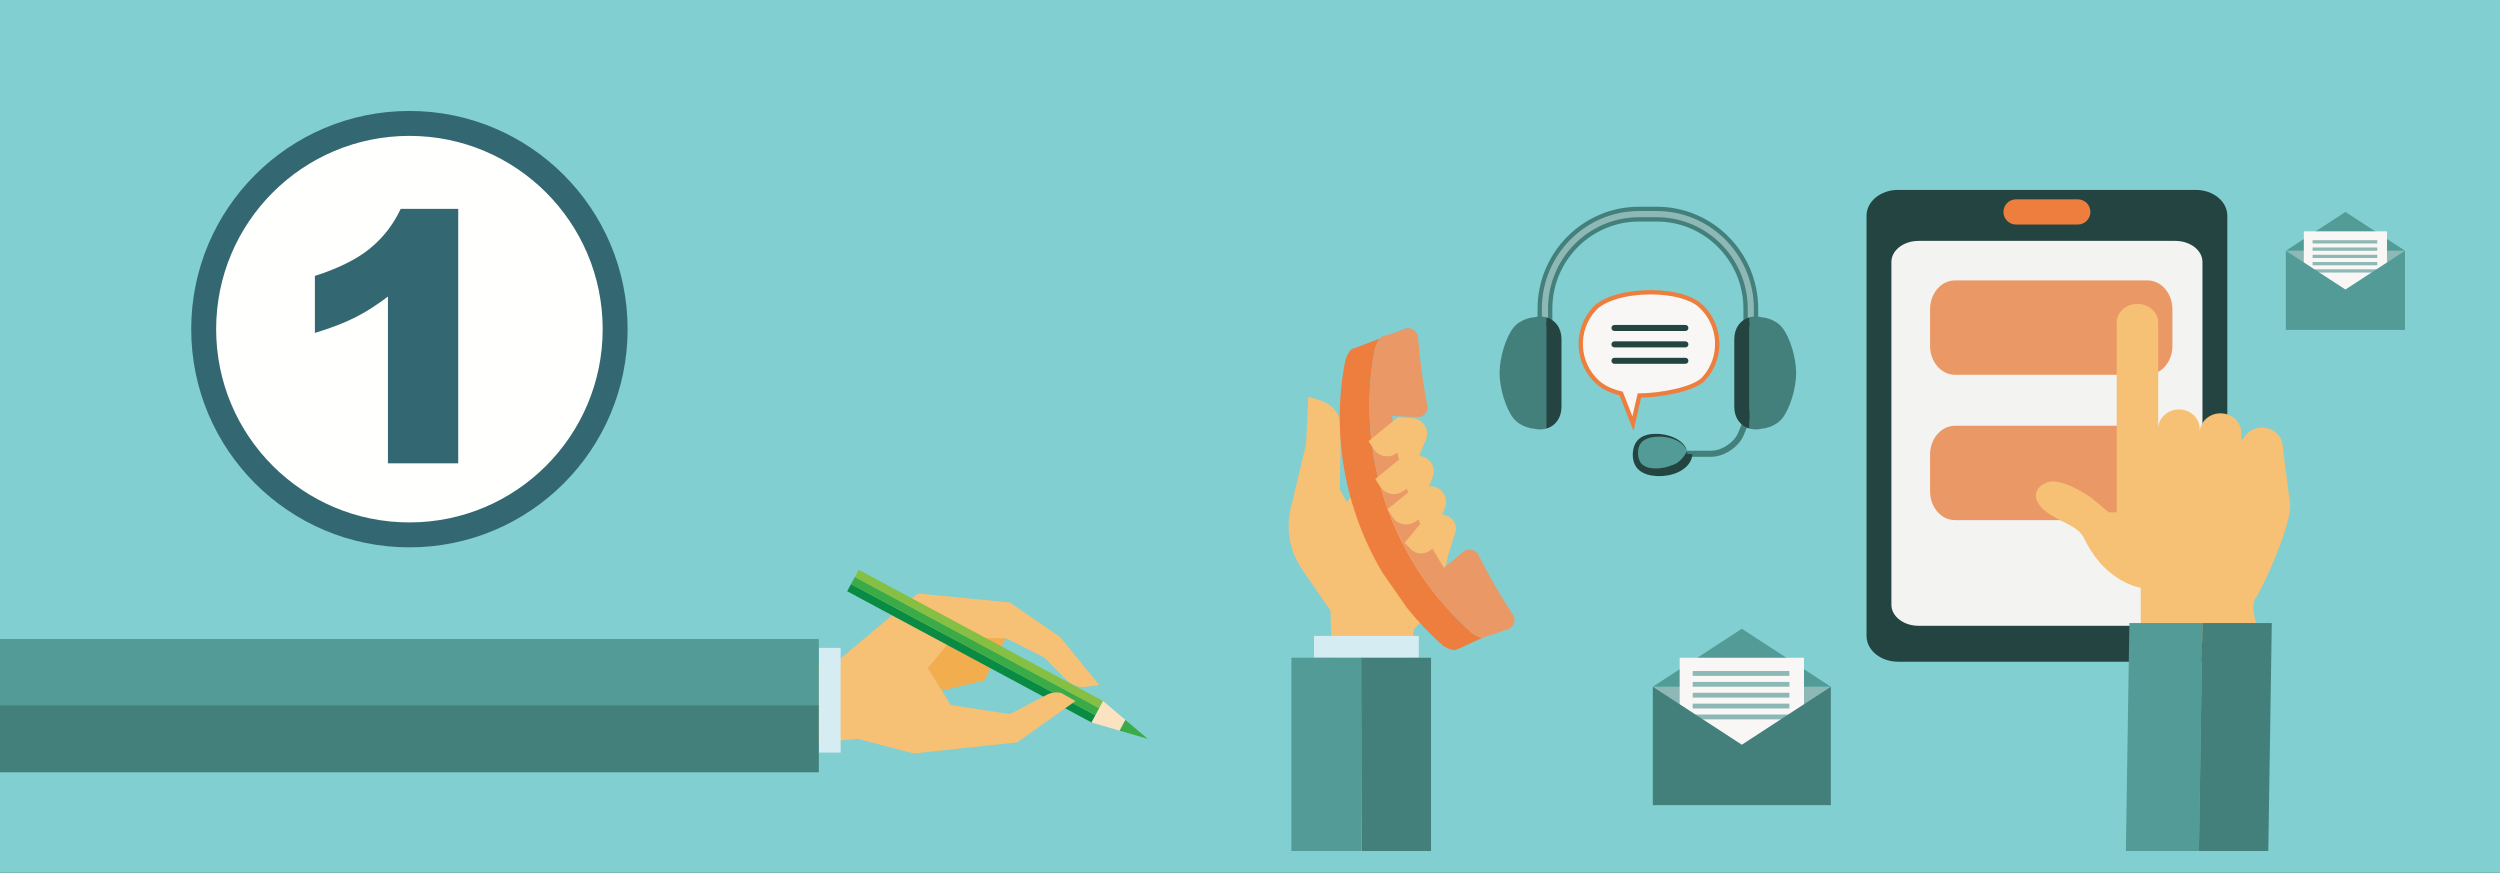 <?xml version="1.0" encoding="UTF-8"?>
<!DOCTYPE svg PUBLIC "-//W3C//DTD SVG 1.1//EN" "http://www.w3.org/Graphics/SVG/1.1/DTD/svg11.dtd">
<svg version="1.1" xmlns="http://www.w3.org/2000/svg" xmlns:xlink="http://www.w3.org/1999/xlink" x="0" y="0" width="802" height="280" viewBox="0, 0, 802, 280">
  <rect x="0" y="0" width="802" height="280" fill="#333333" stroke="none"/>
  <g id="Capa_1">
    <path d="M479.609,736.211 C479.609,734.507 478.228,733.123 476.521,733.123 C474.814,733.123 473.433,734.507 473.433,736.211 C473.433,737.916 474.814,739.3 476.521,739.3 C478.228,739.3 479.609,737.916 479.609,736.211" fill="#160D1F"/>
    <path d="M482.98,735.899 L599.783,735.899 L599.783,749.398 L482.98,749.398 z" fill="#655E80"/>
    <path d="M-1,0 L802,0 L802,280 L-1,280 z" fill="#81CFD0"/>
    <path d="M464.493,178.411 L461.198,194.461 L425.536,167.66 L452.677,139.441 L464.493,178.411" fill="#F6C075"/>
    <path d="M431.691,203.019 L417.699,182.626 C413.772,176.901 412.449,169.821 414.059,163.094 L418.973,142.528 L419.719,127.19 L423.914,128.58 C427.528,129.778 430.02,133.044 430.178,136.798 L429.785,156.91 L442.108,179.479 L431.691,203.019" fill="#F6C075"/>
    <path d="M427.749,228.909 L426.823,195.921 L445.422,163.035 L462.097,192.843 L453.589,201.853 L448.429,231.346 L427.749,228.909" fill="#F6C075"/>
    <path d="M441.058,112.019 C441.038,111.785 442.197,107.99 444.005,107.862 C446.64,106.974 449.288,106.15 451.932,105.313 C451.761,105.301 451.593,105.285 451.419,105.297 C447.375,106.534 438.502,110.345 434.481,111.705 C432.672,111.832 431.512,115.628 431.531,115.86 C426.965,139.269 431.499,163.423 443.439,183.589 L451.369,195 C454.803,199.267 458.58,203.301 462.761,206.976 C462.836,207.094 465.985,209.255 467.501,208.27 C468.587,207.913 474.49,205.004 475.568,204.637 C474.061,204.406 472.341,203.222 472.286,203.135 C446.533,180.479 434.532,145.474 441.058,112.019" fill="#ED7E3D"/>
    <path d="M451.932,105.313 C449.288,106.15 446.64,106.974 444.005,107.862 C442.197,107.99 441.038,111.785 441.058,112.019 C434.532,145.474 446.533,180.479 472.286,203.135 C472.341,203.222 474.061,204.406 475.568,204.637 C478.505,203.646 481.442,202.653 484.351,201.601 C485.855,200.591 486.328,198.689 485.431,197.336 C481.287,191.047 477.537,184.541 474.192,177.854 C473.922,177.314 473.454,176.948 472.929,176.677 C472.051,176.23 470.956,176.141 469.929,176.618 C468.906,177.441 467.898,178.286 466.882,179.119 C465.655,180.123 464.42,181.118 463.203,182.136 C453.875,167.419 448.181,150.741 446.579,133.441 C448.204,133.525 449.826,133.576 451.453,133.644 C452.731,133.692 454.011,133.76 455.287,133.799 C456.225,133.601 456.983,133.062 457.455,132.369 C457.873,131.752 458.064,131.008 457.916,130.262 C456.472,122.941 455.46,115.522 454.901,108.037 C454.878,107.761 454.78,107.51 454.68,107.262 L453.897,106.134 C453.373,105.684 452.692,105.377 451.932,105.313" fill="#EB9867"/>
    <path d="M453.163,134.153 L448.471,133.802 L439.023,141.527 L440.734,144.123 C442.247,146.417 445.356,147.077 447.692,145.6 L451.832,142.982 L455.114,146.734 L457.466,140.967 C458.74,137.846 456.569,134.406 453.163,134.153" fill="#F6C075"/>
    <path d="M455.326,146.285 L450.634,145.935 L441.186,153.66 L442.895,156.253 C444.408,158.548 447.517,159.208 449.853,157.733 L453.995,155.114 L457.275,158.865 L459.628,153.097 C460.901,149.977 458.728,146.536 455.326,146.285" fill="#F6C075"/>
    <path d="M459.246,156.011 L454.554,155.662 L445.107,163.388 L446.816,165.981 C448.329,168.277 451.439,168.938 453.774,167.46 L457.916,164.842 L461.197,168.592 L463.548,162.825 C464.822,159.707 462.651,156.266 459.246,156.011" fill="#F6C075"/>
    <path d="M461.944,165.136 L457.685,165.62 L450.591,174.132 L452.572,176.161 C454.328,177.957 457.224,178.019 459.055,176.3 L461.736,175.262 L464.493,178.411 L466.983,170.497 C467.574,167.491 465.031,164.783 461.944,165.136" fill="#F6C075"/>
    <path d="M421.536,203.998 L455.148,203.998 L455.148,210.992 L421.536,210.992 z" fill="#D5EDF2"/>
    <path d="M459.073,210.992 L436.574,210.992 L436.852,273 L459.073,273 L459.073,210.992" fill="#437F7B"/>
    <path d="M414.286,210.992 L436.786,210.992 L436.786,273 L414.286,273 z" fill="#529B96"/>
    <path d="M563.333,103.848 L559.981,103.848 L559.981,99.037 C559.981,83.232 547.197,70.377 531.48,70.377 L525.794,70.377 C510.082,70.377 497.298,83.232 497.298,99.037 L497.298,103.848 L493.941,103.848 L493.941,99.037 C493.941,81.374 508.235,67.006 525.794,67.006 L531.48,67.006 C549.047,67.006 563.333,81.374 563.333,99.037 L563.333,103.848" fill="#8DB8B5"/>
    <path d="M560.674,103.161 L562.641,103.161 L562.641,99.037 C562.641,81.753 548.66,67.697 531.48,67.697 L525.795,67.697 C508.612,67.697 494.632,81.753 494.632,99.037 L494.632,103.161 L496.608,103.161 L496.608,99.037 C496.608,82.851 509.702,69.685 525.795,69.685 L531.48,69.685 C547.575,69.685 560.674,82.851 560.674,99.037 L560.674,103.161 z M564.025,104.539 L559.292,104.539 L559.292,99.037 C559.292,83.612 546.816,71.068 531.48,71.068 L525.795,71.068 C510.462,71.068 497.989,83.612 497.989,99.037 L497.989,104.539 L493.251,104.539 L493.251,99.037 C493.251,80.993 507.856,66.317 525.795,66.317 L531.48,66.317 C549.428,66.317 564.025,80.993 564.025,99.037 L564.025,104.539" fill="#437F7B"/>
    <path d="M548.952,146.533 L539.568,146.533 L539.568,144.596 L548.952,144.596 C552.347,144.596 556.314,141.951 557.623,138.816 L557.89,138.163 C559.355,134.655 560.282,132.33 560.469,131.794 L560.499,131.716 L560.499,131.704 L560.544,131.716 L562.406,131.716 L562.406,131.939 C562.406,132.14 562.406,132.352 559.677,138.907 L559.403,139.561 C557.81,143.404 553.119,146.533 548.952,146.533" fill="#437F7B"/>
    <path d="M571.756,105.121 C569.316,102.067 565.27,101.796 565.27,101.796 C563.824,101.435 562.463,101.46 561.254,101.796 L561.254,137.506 C562.463,137.839 563.824,137.868 565.27,137.503 C565.27,137.503 569.316,137.238 571.756,134.178 C574.203,131.122 576.202,124.585 576.202,119.651 C576.202,114.717 574.203,108.181 571.756,105.121" fill="#437F7B"/>
    <path d="M556.357,108.795 L556.357,130.506 C556.357,134.089 558.351,136.702 561.254,137.506 L561.254,101.796 C558.351,102.601 556.357,105.21 556.357,108.795" fill="#244442"/>
    <path d="M492.012,101.796 C492.012,101.796 487.959,102.067 485.511,105.121 C483.069,108.181 481.07,114.717 481.07,119.651 C481.07,124.585 483.069,131.122 485.511,134.178 C487.959,137.238 492.012,137.503 492.012,137.503 C493.456,137.868 494.814,137.839 496.022,137.506 L496.022,101.796 C494.814,101.46 493.456,101.435 492.012,101.796" fill="#437F7B"/>
    <path d="M496.022,101.796 L496.022,137.506 C498.924,136.702 500.923,134.089 500.923,130.506 L500.923,108.795 C500.923,105.21 498.924,102.601 496.022,101.796" fill="#244442"/>
    <path d="M541.245,145.564 C541.245,148.845 536.941,151.504 531.628,151.504 C526.312,151.504 524.63,148.845 524.63,145.564 C524.63,142.287 526.312,139.628 531.628,139.628 C536.941,139.628 541.245,142.287 541.245,145.564" fill="#529B96"/>
    <path d="M541.749,145.605 C541.713,145.627 541.32,144.796 540.684,143.717 C540.076,142.635 538.641,141.469 536.654,140.79 C535.67,140.451 534.549,140.214 533.36,140.121 C532.188,140.006 530.887,140.114 529.654,140.329 C528.415,140.584 527.227,141.138 526.462,142.06 C526.076,142.514 525.821,143.087 525.659,143.66 C525.617,143.964 525.528,144.213 525.503,144.553 L525.472,145.564 C525.528,146.876 525.909,148.092 526.693,148.865 C527.466,149.642 528.614,150.045 529.693,150.184 C530.259,150.273 530.987,150.244 531.61,150.278 C532.046,150.251 532.738,150.2 533.26,150.112 C534.369,149.938 535.378,149.639 536.243,149.26 C539.568,148.459 541.22,144.662 541.22,144.662 L541.749,145.605 z M542.92,145.702 C542.92,145.702 542.902,145.883 542.858,146.216 C542.845,146.371 542.74,146.791 542.641,147.152 C542.516,147.505 542.366,147.85 542.155,148.22 C541.32,149.728 539.526,151.127 537.265,151.912 C536.131,152.311 534.88,152.578 533.554,152.683 C532.856,152.734 532.29,152.756 531.435,152.718 C530.782,152.633 530.184,152.628 529.436,152.474 C527.891,152.174 526.345,151.513 525.211,150.198 C524.077,148.865 523.74,147.102 523.79,145.568 L523.91,144.436 C523.965,144.066 524.102,143.628 524.201,143.233 C524.481,142.455 524.874,141.736 525.44,141.148 C526.581,139.975 528.091,139.463 529.474,139.277 C530.882,139.14 532.188,139.133 533.447,139.345 C534.693,139.536 535.839,139.867 536.847,140.301 C538.865,141.161 540.268,142.485 540.809,143.647 C541.375,144.804 541.208,145.58 541.245,145.564 L542.92,145.702" fill="#244442"/>
    <path d="M545.449,98.028 C538.691,91.894 517.432,92.433 511.334,99.226 C505.239,106.018 505.775,116.495 512.53,122.626 C514.454,124.365 517.106,125.547 520.059,126.221 L523.853,135.899 L525.919,126.873 C531.889,126.892 543.374,125.064 546.642,121.422 C552.738,114.63 552.203,104.153 545.449,98.028" fill="#F8F7F5"/>
    <path d="M529.543,94.448 C521.654,94.448 514.703,96.506 511.85,99.685 C506.019,106.186 506.528,116.25 512.991,122.113 C514.716,123.672 517.213,124.861 520.209,125.547 L520.57,125.628 L523.678,133.562 L525.373,126.182 L525.919,126.182 C532.45,126.182 543.224,124.196 546.135,120.958 C551.966,114.459 551.45,104.402 544.988,98.537 C542.204,96.016 536.288,94.448 529.543,94.448 z M524.027,138.238 L519.541,126.81 C516.478,126.061 513.893,124.794 512.062,123.135 C505.04,116.764 504.484,105.831 510.816,98.765 C514.591,94.566 522.961,93.065 529.543,93.065 C536.724,93.065 542.845,94.731 545.916,97.513 C552.938,103.888 553.5,114.82 547.158,121.883 C543.655,125.79 532.245,127.471 526.474,127.562 L524.027,138.238" fill="#ED7E3D"/>
    <path d="M540.674,106.178 L517.909,106.178 C517.375,106.178 516.944,105.748 516.944,105.21 C516.944,104.68 517.375,104.244 517.909,104.244 L540.674,104.244 C541.208,104.244 541.638,104.68 541.638,105.21 C541.638,105.748 541.208,106.178 540.674,106.178" fill="#244442"/>
    <path d="M540.674,111.445 L517.909,111.445 C517.375,111.445 516.944,111.015 516.944,110.477 C516.944,109.943 517.375,109.509 517.909,109.509 L540.674,109.509 C541.208,109.509 541.638,109.943 541.638,110.477 C541.638,111.015 541.208,111.445 540.674,111.445" fill="#244442"/>
    <path d="M540.674,116.712 L517.909,116.712 C517.375,116.712 516.944,116.28 516.944,115.744 C516.944,115.21 517.375,114.778 517.909,114.778 L540.674,114.778 C541.208,114.778 541.638,115.21 541.638,115.744 C541.638,116.28 541.208,116.712 540.674,116.712" fill="#244442"/>
    <path d="M587.334,220.305 L530.22,220.305 L558.776,238.906 L587.334,220.305" fill="#8DB8B5"/>
    <path d="M587.334,220.305 L530.22,220.305 L558.776,201.704 L587.334,220.305" fill="#529B96"/>
    <path d="M538.837,211.006 L578.719,211.006 L578.719,246.268 L538.837,246.268 z" fill="#F8F7F5"/>
    <path d="M543.021,215.266 L574.041,215.266 L574.041,216.818 L543.021,216.818 z" fill="#8DB8B5"/>
    <path d="M543.021,218.755 L574.041,218.755 L574.041,220.305 L543.021,220.305 z" fill="#8DB8B5"/>
    <path d="M543.021,222.243 L574.041,222.243 L574.041,223.792 L543.021,223.792 z" fill="#8DB8B5"/>
    <path d="M543.021,225.729 L574.041,225.729 L574.041,227.279 L543.021,227.279 z" fill="#8DB8B5"/>
    <path d="M543.021,229.217 L574.041,229.217 L574.041,230.768 L543.021,230.768 z" fill="#8DB8B5"/>
    <path d="M558.776,238.906 L530.22,220.305 L530.22,258.281 L587.334,258.281 L587.334,220.305 L558.776,238.906" fill="#437F7B"/>
    <path d="M771.518,80.432 L733.302,80.432 L752.412,92.88 L771.518,80.432" fill="#8DB8B5"/>
    <path d="M771.518,80.432 L733.302,80.432 L752.412,67.989 L771.518,80.432" fill="#529B96"/>
    <path d="M739.069,74.211 L765.753,74.211 L765.753,97.805 L739.069,97.805 z" fill="#F8F7F5"/>
    <path d="M741.869,77.063 L762.624,77.063 L762.624,78.101 L741.869,78.101 z" fill="#8DB8B5"/>
    <path d="M741.869,79.397 L762.624,79.397 L762.624,80.432 L741.869,80.432 z" fill="#8DB8B5"/>
    <path d="M741.869,81.73 L762.624,81.73 L762.624,82.768 L741.869,82.768 z" fill="#8DB8B5"/>
    <path d="M741.869,84.064 L762.624,84.064 L762.624,85.101 L741.869,85.101 z" fill="#8DB8B5"/>
    <path d="M741.869,86.397 L762.624,86.397 L762.624,87.435 L741.869,87.435 z" fill="#8DB8B5"/>
    <path d="M752.412,92.88 L733.302,80.432 L733.302,105.844 L771.518,105.844 L771.518,80.432 L752.412,92.88" fill="#529B96"/>
    <path d="M714.521,204.011 C714.521,208.575 709.998,212.275 704.41,212.275 L608.897,212.275 C603.31,212.275 598.783,208.575 598.783,204.011 L598.783,69.19 C598.783,64.624 603.31,60.922 608.897,60.922 L704.41,60.922 C709.998,60.922 714.521,64.624 714.521,69.19 L714.521,204.011" fill="#244442"/>
    <path d="M706.546,194.007 C706.546,197.731 702.639,200.752 697.83,200.752 L615.478,200.752 C610.663,200.752 606.76,197.731 606.76,194.007 L606.76,84.025 C606.76,80.299 610.663,77.28 615.478,77.28 L697.83,77.28 C702.639,77.28 706.546,80.299 706.546,84.025 L706.546,194.007" fill="#F3F4F2"/>
    <path d="M696.915,110.997 C696.915,116.097 693.323,120.235 688.894,120.235 L627.185,120.235 C622.757,120.235 619.168,116.097 619.168,110.997 L619.168,99.19 C619.168,94.085 622.757,89.95 627.185,89.95 L688.894,89.95 C693.323,89.95 696.915,94.085 696.915,99.19 L696.915,110.997" fill="#EB9867"/>
    <path d="M696.915,157.626 C696.915,162.727 693.323,166.864 688.894,166.864 L627.185,166.864 C622.757,166.864 619.168,162.727 619.168,157.626 L619.168,145.815 C619.168,140.71 622.757,136.577 627.185,136.577 L688.894,136.577 C693.323,136.577 696.915,140.71 696.915,145.815 L696.915,157.626" fill="#EB9867"/>
    <path d="M666.55,72.034 L646.751,72.034 C644.515,72.034 642.703,70.222 642.703,67.988 C642.703,65.755 644.515,63.943 646.751,63.943 L666.55,63.943 C668.786,63.943 670.598,65.755 670.598,67.988 C670.598,70.222 668.786,72.034 666.55,72.034" fill="#ED7E3D"/>
    <path d="M725.655,137.168 C722.915,137.168 720.557,138.729 719.535,140.952 L719.003,140.952 L719.003,138.841 C719.003,135.386 716.018,132.594 712.335,132.594 C708.661,132.594 705.671,135.386 705.671,138.841 L705.671,137.599 C705.671,134.149 702.698,131.349 699.019,131.349 C695.334,131.349 692.354,134.149 692.354,137.599 L692.354,103.457 C692.354,100.171 689.382,97.497 685.697,97.497 C682.023,97.497 679.035,100.171 679.035,103.457 L679.035,164.354 L676.507,164.354 L670.954,159.731 C670.954,159.731 661.431,152.891 656.674,154.76 C651.909,156.624 651.909,160.887 656.674,164.354 C661.431,167.82 666.671,168.672 668.567,172.67 C674.318,184.769 683.551,188.03 686.746,188.548 L686.746,206.319 L726.297,206.319 C726.297,206.319 720.931,195.509 723.613,191.868 C725.772,188.936 734.724,169.347 734.724,162.117 L732.314,143.418 C732.314,139.966 729.341,137.168 725.655,137.168" fill="#F6C075"/>
    <path d="M705.42,273 L681.977,273 L683.104,199.879 L706.546,199.879 L705.42,273" fill="#529B96"/>
    <path d="M727.664,273 L705.42,273 L706.546,199.879 L728.791,199.879 L727.664,273" fill="#437F7B"/>
    <path d="M297.947,202.905 L322.656,204.721 L315.742,218.34 L296.454,222.82 L297.947,202.905" fill="#F2AD4F"/>
    <path d="M294.5,190.383 L323.943,193.267 L340.117,204.374 L352.647,219.762 L347.321,220.469 C345.26,220.3 343.329,219.394 341.878,217.92 L335.012,210.939 L322.656,204.721 L305.564,204.721 L297.052,215.084 L293.138,241.722 L275.094,237.014 L257.221,238.758 L257.221,213.56 L268.627,212.117 L294.5,190.383" fill="#F6C075"/>
    <path d="M271.771,189.675 L350.178,231.777 L351.419,229.467 L273.011,187.366 L271.771,189.675" fill="#098B44"/>
    <path d="M272.999,187.387 L351.406,229.488 L352.647,227.179 L274.241,185.077 L272.999,187.387" fill="#3BAB48"/>
    <path d="M274.229,185.1 L352.636,227.202 L353.877,224.894 L275.47,182.791 L274.229,185.1" fill="#85BF43"/>
    <path d="M353.877,224.894 L361.034,230.953 L359.185,234.395 L350.178,231.777 L353.877,224.894" fill="#FBE3C1"/>
    <path d="M368.192,237.014 L359.185,234.395 L361.034,230.953 L368.192,237.014" fill="#3BAB48"/>
    <path d="M335.107,223.285 L323.948,229.086 L305.019,226.159 L297.223,213.703 L286.5,226.159 L293.138,241.722 L326.329,238.149 L344.984,224.894 L340.447,222.295 C338.606,221.882 336.677,222.24 335.107,223.285" fill="#F6C075"/>
    <path d="M262.679,207.832 L269.674,207.832 L269.674,241.428 L262.679,241.428 z" fill="#D5EDF2"/>
    <g>
      <g>
        <path d="M131.339,171.593 C94.888,171.593 65.339,142.043 65.339,105.593 C65.339,69.142 94.888,39.593 131.339,39.593 C167.79,39.593 197.339,69.142 197.339,105.593 C197.339,142.043 167.79,171.593 131.339,171.593 z" fill="#FFFFFE"/>
        <path d="M131.339,171.593 C94.888,171.593 65.339,142.043 65.339,105.593 C65.339,69.142 94.888,39.593 131.339,39.593 C167.79,39.593 197.339,69.142 197.339,105.593 C197.339,142.043 167.79,171.593 131.339,171.593 z" fill-opacity="0" stroke="#336872" stroke-width="1"/>
      </g>
      <g>
        <path d="M131.339,171.593 C94.888,171.593 65.339,142.043 65.339,105.593 C65.339,69.142 94.888,39.593 131.339,39.593 C167.79,39.593 197.339,69.142 197.339,105.593 C197.339,142.043 167.79,171.593 131.339,171.593 z" fill="#FFFFFE"/>
        <path d="M131.339,171.593 C94.888,171.593 65.339,142.043 65.339,105.593 C65.339,69.142 94.888,39.593 131.339,39.593 C167.79,39.593 197.339,69.142 197.339,105.593 C197.339,142.043 167.79,171.593 131.339,171.593 z" fill-opacity="0" stroke="#336872" stroke-width="8"/>
      </g>
    </g>
    <path d="M-1,204.997 L262.679,204.997 L262.679,226.458 L-1,226.458 z" fill="#529B96"/>
    <path d="M-1,226.282 L262.679,226.282 L262.679,247.744 L-1,247.744 z" fill="#437F7B"/>
    <path d="M147,67.006 L147,148.631 L124.445,148.631 L124.445,95.145 Q118.97,99.305 113.852,101.879 Q108.733,104.452 101.014,106.805 L101.014,88.52 Q112.401,84.853 118.696,79.707 Q124.992,74.56 128.551,67.006 z" fill="#336872"/>
  </g>
</svg>
